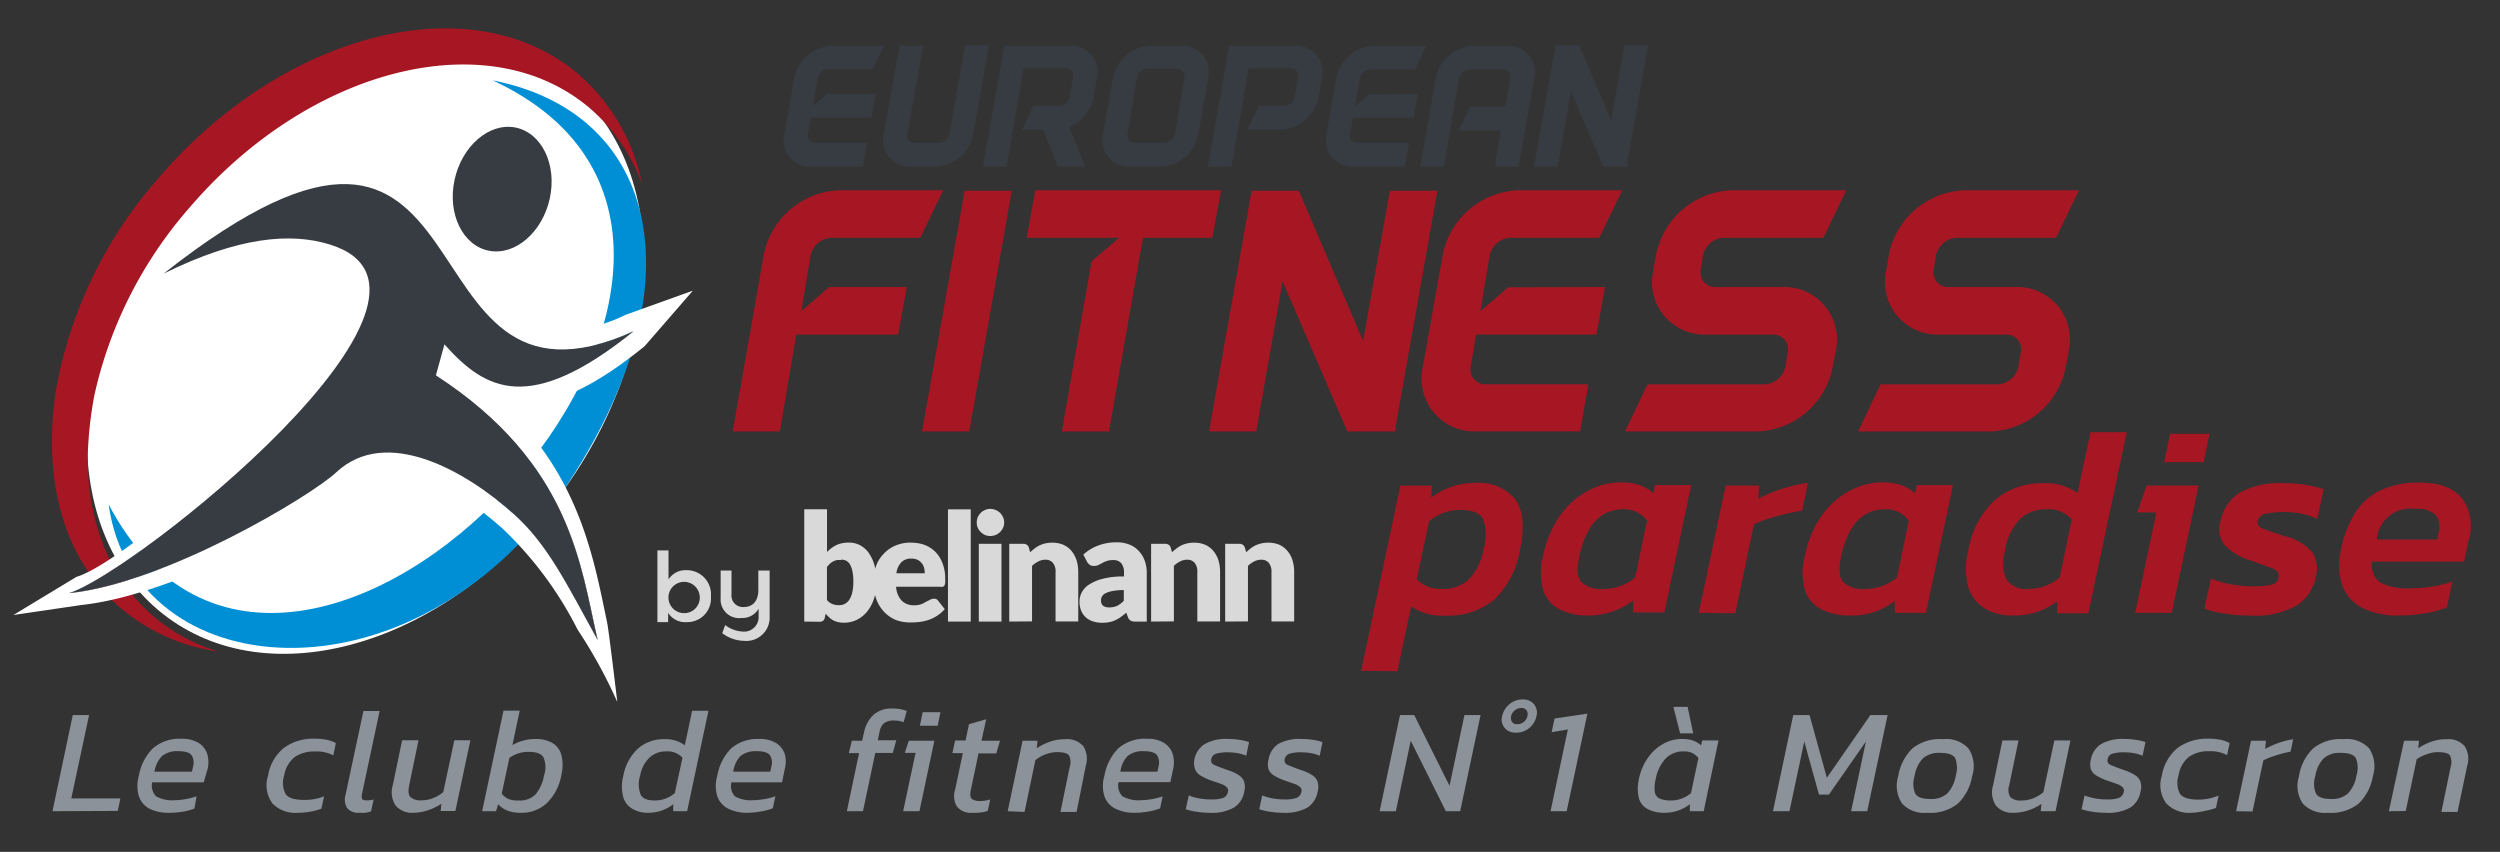 <?xml version="1.0" encoding="UTF-8"?> <svg xmlns="http://www.w3.org/2000/svg" id="Fond_clair" data-name="Fond clair" viewBox="0 0 270 92"><rect x="0" y="0" width="270" height="92" fill="#333333" stroke="none"/><defs><style>.cls-1{fill:#d9d9d9;}.cls-2{fill:#363c41;}.cls-3,.cls-6{fill:#a71623;}.cls-4,.cls-7{fill:#fff;}.cls-5{fill:#008fd4;}.cls-5,.cls-6,.cls-7,.cls-8{fill-rule:evenodd;}.cls-8{fill:#363c42;}.cls-9{fill:#8c9299;}</style></defs><g id="Calque_7_-_copie_2" data-name="Calque 7 - copie 2"><path class="cls-1" d="M76.78,64.41a2.56,2.56,0,0,1-2.62,2.78,2.18,2.18,0,0,1-2-1v1H71V59.44H72.2v3.14a2.16,2.16,0,0,1,1.94-1A2.61,2.61,0,0,1,76.78,64.41Zm-1.21,0a1.69,1.69,0,1,0-1.68,1.81A1.68,1.68,0,0,0,75.57,64.37Z"></path><path class="cls-1" d="M83.12,61.62v4.94a2.52,2.52,0,0,1-2.76,2.65A4,4,0,0,1,78,68.38l.32-.87a3.45,3.45,0,0,0,1.9.7,1.57,1.57,0,0,0,1.71-1.67v-.8a2,2,0,0,1-1.84,1,2,2,0,0,1-2.26-2.14V61.62H79v2.59a1.24,1.24,0,0,0,1.33,1.35c1,0,1.57-.7,1.57-1.82V61.62Z"></path><path class="cls-1" d="M86.86,67.13V55h2.46v4.62a3.68,3.68,0,0,1,1-.75,3.22,3.22,0,0,1,1.37-.27,2.57,2.57,0,0,1,1.19.28,2.73,2.73,0,0,1,.94.83,4.26,4.26,0,0,1,.62,1.34,6.61,6.61,0,0,1,.23,1.8,5.69,5.69,0,0,1-.26,1.75,4.41,4.41,0,0,1-.72,1.4,3.38,3.38,0,0,1-1.11.92,3.1,3.1,0,0,1-1.43.33,2.67,2.67,0,0,1-.66-.07A2.25,2.25,0,0,1,90,67a2,2,0,0,1-.44-.32,3.68,3.68,0,0,1-.39-.4l-.09.42a.56.56,0,0,1-.2.35.67.67,0,0,1-.39.1Zm4-6.64a2.46,2.46,0,0,0-.49,0,2.37,2.37,0,0,0-.4.15,1.72,1.72,0,0,0-.35.25,3.66,3.66,0,0,0-.31.35v3.56a1.46,1.46,0,0,0,.6.44,2,2,0,0,0,.68.12,1.45,1.45,0,0,0,.63-.13,1.27,1.27,0,0,0,.49-.44,2.51,2.51,0,0,0,.33-.79,5.08,5.08,0,0,0,.12-1.19,5,5,0,0,0-.1-1.11,2.35,2.35,0,0,0-.26-.74,1,1,0,0,0-.41-.4,1.15,1.15,0,0,0-.53-.12"></path><path class="cls-1" d="M98.38,58.61a4.22,4.22,0,0,1,1.5.25,3.3,3.3,0,0,1,1.92,2,4.37,4.37,0,0,1,.28,1.62,2.86,2.86,0,0,1,0,.46.72.72,0,0,1-.08.29.38.38,0,0,1-.17.14.79.79,0,0,1-.28,0H96.78a2.41,2.41,0,0,0,.63,1.53,1.86,1.86,0,0,0,1.31.47,2.26,2.26,0,0,0,.73-.1A3.13,3.13,0,0,0,100,65l.45-.23a.88.88,0,0,1,.42-.11.5.5,0,0,1,.45.22l.71.9a3.42,3.42,0,0,1-.82.72,3.75,3.75,0,0,1-.9.44,4.48,4.48,0,0,1-.93.22,7,7,0,0,1-.89.06A4.61,4.61,0,0,1,96.87,67a3.7,3.7,0,0,1-1.32-.85,4.07,4.07,0,0,1-.9-1.41,5.55,5.55,0,0,1-.32-2,4.43,4.43,0,0,1,.28-1.59,3.57,3.57,0,0,1,.81-1.32,3.76,3.76,0,0,1,1.27-.9,4.18,4.18,0,0,1,1.69-.33m.05,1.73a1.43,1.43,0,0,0-1.1.41,2.12,2.12,0,0,0-.52,1.17h3.06a2.3,2.3,0,0,0-.07-.58,1.24,1.24,0,0,0-.25-.5,1.2,1.2,0,0,0-.44-.36,1.42,1.42,0,0,0-.68-.14"></path><rect class="cls-1" x="102.38" y="55.01" width="2.46" height="12.12"></rect><path class="cls-1" d="M108.45,56.44a1.34,1.34,0,0,1-.12.56,1.65,1.65,0,0,1-.32.46,1.75,1.75,0,0,1-.48.32,1.67,1.67,0,0,1-.59.11,1.51,1.51,0,0,1-.56-.11,1.65,1.65,0,0,1-.46-.32,1.47,1.47,0,0,1-.32-.46,1.33,1.33,0,0,1-.11-.56,1.4,1.4,0,0,1,.11-.58,1.51,1.51,0,0,1,.32-.47,1.44,1.44,0,0,1,.46-.31,1.34,1.34,0,0,1,.56-.12,1.48,1.48,0,0,1,.59.12,1.52,1.52,0,0,1,.48.31,1.7,1.7,0,0,1,.32.47,1.4,1.4,0,0,1,.12.58m-.29,10.69h-2.45v-8.4h2.45Z"></path><path class="cls-1" d="M109,67.13v-8.4h1.52a.66.66,0,0,1,.38.11.53.53,0,0,1,.22.32l.14.48c.16-.15.33-.29.5-.42a2.69,2.69,0,0,1,.54-.33,3,3,0,0,1,.62-.21,3.45,3.45,0,0,1,.74-.07,3,3,0,0,1,1.19.23,2.43,2.43,0,0,1,.88.67,3.14,3.14,0,0,1,.54,1,4.35,4.35,0,0,1,.18,1.28v5.33H114V61.8a1.46,1.46,0,0,0-.28-1,1,1,0,0,0-.81-.35,1.64,1.64,0,0,0-.76.18,3.07,3.07,0,0,0-.69.48v6Z"></path><path class="cls-1" d="M122.64,67.13a1.09,1.09,0,0,1-.53-.1.73.73,0,0,1-.3-.4l-.17-.46c-.21.18-.41.33-.6.47a3.47,3.47,0,0,1-.59.34,2.36,2.36,0,0,1-.65.21,3.57,3.57,0,0,1-.76.07,3.22,3.22,0,0,1-1-.15,2.12,2.12,0,0,1-.78-.44,2,2,0,0,1-.5-.73,2.59,2.59,0,0,1-.17-1,2.1,2.1,0,0,1,.22-.92,2.28,2.28,0,0,1,.77-.86,4.83,4.83,0,0,1,1.47-.64,8.59,8.59,0,0,1,2.34-.26V61.9a1.58,1.58,0,0,0-.3-1.08,1.08,1.08,0,0,0-.84-.33,2.12,2.12,0,0,0-.72.1,2.78,2.78,0,0,0-.49.22l-.42.22a1.28,1.28,0,0,1-.5.09.75.75,0,0,1-.43-.12,1,1,0,0,1-.28-.31L117,59.9a4.84,4.84,0,0,1,1.65-1,5.62,5.62,0,0,1,2-.33,3.59,3.59,0,0,1,1.34.25,2.67,2.67,0,0,1,1,.69,2.94,2.94,0,0,1,.64,1.05,3.73,3.73,0,0,1,.22,1.32v5.25Zm-2.82-1.53a2,2,0,0,0,.83-.17,2.47,2.47,0,0,0,.72-.55V63.73a5.76,5.76,0,0,0-1.21.1,3.1,3.1,0,0,0-.76.24.92.92,0,0,0-.38.34.81.81,0,0,0-.11.41.74.74,0,0,0,.23.61,1.18,1.18,0,0,0,.68.17"></path><path class="cls-1" d="M124.32,67.13v-8.4h1.52a.66.66,0,0,1,.38.11.53.53,0,0,1,.22.32l.14.48c.16-.15.33-.29.5-.42a3,3,0,0,1,.54-.33,2.91,2.91,0,0,1,.63-.21,3.29,3.29,0,0,1,.73-.07,2.94,2.94,0,0,1,1.19.23,2.43,2.43,0,0,1,.88.67,3,3,0,0,1,.54,1,4.35,4.35,0,0,1,.18,1.28v5.33h-2.46V61.8a1.46,1.46,0,0,0-.28-1,1,1,0,0,0-.81-.35,1.64,1.64,0,0,0-.76.18,2.81,2.81,0,0,0-.68.48v6Z"></path><path class="cls-1" d="M132.32,67.13v-8.4h1.53a.66.66,0,0,1,.38.11.58.58,0,0,1,.22.32l.14.48a6.4,6.4,0,0,1,.49-.42,3,3,0,0,1,.54-.33,3.33,3.33,0,0,1,.63-.21,3.41,3.41,0,0,1,.73-.07,3,3,0,0,1,1.2.23,2.48,2.48,0,0,1,.87.67,2.8,2.8,0,0,1,.54,1,4.35,4.35,0,0,1,.18,1.28v5.33h-2.45V61.8a1.52,1.52,0,0,0-.28-1,1,1,0,0,0-.82-.35,1.67,1.67,0,0,0-.76.18,3,3,0,0,0-.68.48v6Z"></path><path class="cls-2" d="M94.57,10.14l-.46,2.57H87.56l-.29,1.72a.8.8,0,0,0,.8,1h5.57L93.2,18H87.58a2.86,2.86,0,0,1-2.88-3.48l1.08-6.1a4.36,4.36,0,0,1,4.11-3.48H95.5L94.26,7.46h-4.8a1.22,1.22,0,0,0-1.14,1l-.52,3,1.53-1.29Z"></path><path class="cls-2" d="M105.11,14.47A4.3,4.3,0,0,1,101,18H98.32a2.86,2.86,0,0,1-2.88-3.48l1.7-9.58H99.7L98,14.43a.8.8,0,0,0,.8,1h2.61a1.22,1.22,0,0,0,1.14-1l1.68-9.54h2.58Z"></path><path class="cls-2" d="M114.25,18,112.66,14h-2.27l1.24-2.58h2.77a1.18,1.18,0,0,0,1.14-1l.35-2.05a.78.78,0,0,0-.79-1h-4.55L108.71,18h-2.55l2.3-13.06h7.16a2.83,2.83,0,0,1,2.86,3.43v0l-.38,2.17v.06a4.45,4.45,0,0,1-2.62,3.12L117.21,18Zm3.85-7.35v0Zm.38-2.23v0Z"></path><path class="cls-2" d="M130.5,8.37l-1.08,6.1A4.32,4.32,0,0,1,125.33,18H122a2.86,2.86,0,0,1-2.88-3.48l1.08-6.1a4.36,4.36,0,0,1,4.11-3.48h3.29A2.85,2.85,0,0,1,130.5,8.37Zm-2.59.06a.79.79,0,0,0-.8-1h-3.19a1.21,1.21,0,0,0-1.14,1l-1,6a.8.8,0,0,0,.8,1h3.19a1.22,1.22,0,0,0,1.14-1Z"></path><path class="cls-2" d="M142.4,10.54v.06A4.39,4.39,0,0,1,138.3,14h-3.6l1.24-2.58h2.76a1.18,1.18,0,0,0,1.14-1l.35-2.05a.78.78,0,0,0-.79-1h-4.55L133,18h-2.55l2.3-13.06h7.16a2.83,2.83,0,0,1,2.87,3.43v0Zm0,.06v0Zm.39-2.23v0Z"></path><path class="cls-2" d="M153.12,10.14l-.47,2.57h-6.54l-.29,1.72a.8.8,0,0,0,.79,1h5.58L151.74,18h-5.61a2.85,2.85,0,0,1-2.88-3.48l1.08-6.1a4.35,4.35,0,0,1,4.1-3.48h5.62l-1.24,2.57H148a1.21,1.21,0,0,0-1.14,1l-.53,3,1.53-1.29Z"></path><path class="cls-2" d="M164,18h-2.57l.67-3.92h-4.54l1.23-2.58h3.78l.52-3a.78.78,0,0,0-.79-1h-3.58a1.22,1.22,0,0,0-1.15,1L155.94,18h-2.55l1.68-9.58a4.35,4.35,0,0,1,4.1-3.48h3.68a2.85,2.85,0,0,1,2.86,3.48Z"></path><path class="cls-2" d="M175.74,18h-2.58l-3.5-8.12L168.23,18h-2.56L168,4.89h2.56L174,13l1.45-8.13H178l-2.19,12.35Z"></path><path class="cls-3" d="M89.55,31h8.38L97,36.14H86L84.22,46.6H79.13l3.36-19.1a8.66,8.66,0,0,1,8.18-6.95h11.2l-2.48,5.13H89.82a2.43,2.43,0,0,0-2.28,1.93l-1,6Z"></path><path class="cls-3" d="M99.58,46.6l4.6-26h5.09L104.68,46.6Z"></path><path class="cls-3" d="M130.93,25.68h-7.49L119.77,46.6h-5.09l3.2-18.37,3-2.55h-10l.93-5.13h20.07Z"></path><path class="cls-3" d="M150.65,46.6h-5.13l-7-16.21L135.67,46.6h-5.09l4.59-26h5.1l6.94,16.21,2.9-16.21h5.13l-4.36,24.63Z"></path><path class="cls-3" d="M173.34,31l-.92,5.13h-13l-.58,3.44a1.59,1.59,0,0,0,1.58,1.93h11.12l-.89,5.09H159.41a5.7,5.7,0,0,1-5.75-6.94l2.16-12.16A8.67,8.67,0,0,1,164,20.55h11.2l-2.47,5.13h-9.58a2.41,2.41,0,0,0-2.27,1.93l-1,6,3-2.58Z"></path><path class="cls-3" d="M197.93,39.66a8.62,8.62,0,0,1-8.14,6.94H175.5l2.43-5.09h12.63a2.42,2.42,0,0,0,2.27-1.93l.24-1.51a1.56,1.56,0,0,0-1.59-1.93h-7.22a5.69,5.69,0,0,1-5.71-6.95l.31-1.69A8.67,8.67,0,0,1,187,20.55H199.4l-2.47,5.13H186.2a2.41,2.41,0,0,0-2.28,1.93l-.23,1.47A1.57,1.57,0,0,0,185.27,31h7.26a5.68,5.68,0,0,1,5.71,7Z"></path><path class="cls-3" d="M223.1,39.66A8.63,8.63,0,0,1,215,46.6H200.67l2.43-5.09h12.62A2.43,2.43,0,0,0,218,39.58l.23-1.51a1.56,1.56,0,0,0-1.58-1.93h-7.22a5.68,5.68,0,0,1-5.71-6.95L204,27.5a8.66,8.66,0,0,1,8.18-6.95h12.35l-2.47,5.13H211.36a2.43,2.43,0,0,0-2.28,1.93l-.23,1.47A1.57,1.57,0,0,0,210.43,31h7.26a5.68,5.68,0,0,1,5.71,7Z"></path></g><g id="logo_-_copie" data-name="logo - copie"><ellipse class="cls-4" cx="39.46" cy="37.65" rx="36.04" ry="26.3" transform="translate(-14.25 47.15) rotate(-53.68)"></ellipse><path class="cls-5" d="M53.21,8.68C92.78,27,31.8,92.65,11.73,54.47,14.42,74,44.08,76.81,60.9,52.89,75.61,31.07,71.34,12.24,53.21,8.68Z"></path><path class="cls-6" d="M62.46,8C51-1.7,30.71,3.35,17.08,19.28A47.19,47.19,0,0,0,5.92,42.85s0,.1,0,.16a36.81,36.81,0,0,0-.27,6.35l0,0C6,56,8.42,61.76,13.08,65.71a20.82,20.82,0,0,0,10.56,4.67,19.28,19.28,0,0,1-7-3.76c-4.9-4.17-7.25-10.47-7.16-17.53a41.48,41.48,0,0,1,.72-6.44A45.79,45.79,0,0,1,20.48,22.41c13-15.17,32.33-20,43.21-10.73a19.47,19.47,0,0,1,5.66,8.23A21.21,21.21,0,0,0,62.46,8Z"></path><path class="cls-7" d="M7.45,64.06C17.9,63,33.6,53.56,36.33,51c5.42-5.05,14-.12,19.21,4.56,3.63,3.27,5.66,7.5,9,13.54-1.85-7.91-2.79-19-17.38-28.51l-.08-.06L48,37.19l.07.08c4.35,4.84,9.09,7.58,20.35-1.48C42,47.66,54.73.37,17.67,29.55c8.12-4,13.73-4.44,17.93-3.15,17,5.22-21.32,35.66-28.15,37.66ZM55.66,13.77c2.84.56,4.51,4,3.72,7.65s-3.73,6.21-6.57,5.66-4.51-4-3.72-7.65S52.82,13.22,55.66,13.77Z"></path><path class="cls-4" d="M54.88,13.7a4.11,4.11,0,0,1,.78.07c2.84.56,4.51,4,3.72,7.65-.71,3.34-3.2,5.73-5.78,5.73a4.15,4.15,0,0,1-.79-.07c-2.84-.55-4.51-4-3.72-7.65.71-3.34,3.21-5.73,5.79-5.73M37.15,19.88c11.6,0,11.62,17.87,23.5,17.87a19,19,0,0,0,7.73-2c-5.38,4.33-9.27,6-12.34,6-3.36,0-5.74-2-8-4.48L48,37.19l-.91,3.36.08.06c14.59,9.54,15.53,20.6,17.38,28.51-3.31-6-5.34-10.27-9-13.54s-9-6.69-13.68-6.69A7.84,7.84,0,0,0,36.33,51C33.6,53.56,17.9,63,7.45,64.06c6.83-2,45.13-32.44,28.15-37.66a15.05,15.05,0,0,0-4.46-.64c-3.56,0-7.93,1.08-13.47,3.79,9-7.1,15.08-9.67,19.48-9.67m17.73-8.16h0c-3.58,0-6.83,3.07-7.73,7.29a10.24,10.24,0,0,0-.09,4c-2.39-2.84-5.41-5.08-9.91-5.08h0c-5.38,0-11.88,3.17-20.63,10.06l-2.87,5.36,4.89-2c4.86-2.38,9.1-3.59,12.6-3.59A12.86,12.86,0,0,1,35,28.3c2.57.79,2.91,2,2.9,3-.06,8.66-24,29.36-29.64,31L1.45,66.42l7.27-1.07c10.6-1.13,25.73-9.87,29-12.88a5.87,5.87,0,0,1,4.18-1.6c3.42,0,8,2.32,12.35,6.19A39.72,39.72,0,0,1,62.38,68a52.86,52.86,0,0,1,4.29,7.82s-.92-7.74-1.1-8.59c-1.37-6.42-2.82-15.76-11.36-23.61a9.8,9.8,0,0,0,1.83.17c3.84,0,8.16-2,13.58-6.4l5.21-6L67.57,34a17.38,17.38,0,0,1-6.92,1.77c-4.56,0-7-3.25-9.65-7.21a5.46,5.46,0,0,0,1.43.47,5.73,5.73,0,0,0,1.17.11c3.57,0,6.82-3.06,7.72-7.29a9.43,9.43,0,0,0-1.16-7.17A6.41,6.41,0,0,0,56,11.83a5.63,5.63,0,0,0-1.16-.11Z"></path><path class="cls-8" d="M7.45,64.06C17.9,63,33.6,53.56,36.33,51c5.42-5.05,14-.12,19.21,4.56,3.63,3.27,5.66,7.5,9,13.54-1.85-7.91-2.79-19-17.38-28.51l-.08-.06L48,37.19l.07.08c4.35,4.84,9.09,7.58,20.35-1.48C42,47.66,54.73.37,17.67,29.55c8.12-4,13.73-4.44,17.93-3.15,17,5.22-21.32,35.66-28.15,37.66ZM55.66,13.77c2.84.56,4.51,4,3.72,7.65s-3.73,6.21-6.57,5.66-4.51-4-3.72-7.65S52.82,13.22,55.66,13.77Z"></path></g><path class="cls-3" d="M147,72.45l4.24-20h3.39l-.06,1.28a8.78,8.78,0,0,1,2.2-1.16,7.94,7.94,0,0,1,2.61-.41,5,5,0,0,1,4.22,1.72c.9,1.14,1.09,2.94.57,5.42a9.64,9.64,0,0,1-2.78,5.45,7.78,7.78,0,0,1-5.28,1.74,6,6,0,0,1-3.71-1l-1.48,7Zm8.73-8.84a4.08,4.08,0,0,0,2.87-1,6.2,6.2,0,0,0,1.63-3.34,5.18,5.18,0,0,0-.05-3.2c-.34-.67-1.17-1-2.51-1a5.16,5.16,0,0,0-3.33,1.24L153,62.57a4.07,4.07,0,0,0,1.12.75A3.9,3.9,0,0,0,155.75,63.61Z"></path><path class="cls-3" d="M171.56,66.48a6.77,6.77,0,0,1-3.06-.64,3.61,3.61,0,0,1-1.83-2.07,7,7,0,0,1,0-3.79,11.25,11.25,0,0,1,1.75-4.2,8.64,8.64,0,0,1,2.92-2.68,7.45,7.45,0,0,1,3.66-1,6.58,6.58,0,0,1,2,.27,4.16,4.16,0,0,1,1.57.92l.17-.9h3.91l-2.9,13.75h-3.36l0-1.28a8.23,8.23,0,0,1-2.22,1.18A8,8,0,0,1,171.56,66.48Zm1.68-2.87a5.21,5.21,0,0,0,3.36-1.25l1.28-6.12A3,3,0,0,0,175.35,55c-2.45,0-4,1.65-4.75,4.95-.31,1.42-.26,2.37.16,2.88A3.15,3.15,0,0,0,173.24,63.61Z"></path><path class="cls-3" d="M183.47,66.19l2.9-13.75H190l-.12,1.43a15.31,15.31,0,0,1,2.54-1.06,15.76,15.76,0,0,1,2.83-.66l-.61,3c-.54.08-1.14.2-1.78.35s-1.28.33-1.89.52a11.67,11.67,0,0,0-1.55.61l-2,9.6Z"></path><path class="cls-3" d="M199.83,66.48a6.77,6.77,0,0,1-3.06-.64,3.61,3.61,0,0,1-1.83-2.07,7,7,0,0,1,0-3.79,11.41,11.41,0,0,1,1.74-4.2,8.67,8.67,0,0,1,2.93-2.68,7.44,7.44,0,0,1,3.65-1,6.54,6.54,0,0,1,2,.27,4.09,4.09,0,0,1,1.57.92l.17-.9h3.92L208,66.19h-3.36l0-1.28a7.55,7.55,0,0,1-4.81,1.57Zm1.68-2.87a5.26,5.26,0,0,0,3.37-1.25l1.27-6.12A3,3,0,0,0,203.63,55c-2.46,0-4,1.65-4.76,4.95-.31,1.42-.25,2.37.16,2.88A3.16,3.16,0,0,0,201.51,63.61Z"></path><path class="cls-3" d="M217.4,66.48a5.86,5.86,0,0,1-3-.74,4.08,4.08,0,0,1-1.82-2.3,7.79,7.79,0,0,1,0-4,9.45,9.45,0,0,1,2.9-5.46,7.78,7.78,0,0,1,5.19-1.79,6,6,0,0,1,3.71,1.05l1.39-6.56h3.92l-4.15,19.55h-3.36l0-1.28A8.23,8.23,0,0,1,220,66.09,8,8,0,0,1,217.4,66.48Zm1.69-2.87a5.25,5.25,0,0,0,3.36-1.25l1.3-6.26A3.29,3.29,0,0,0,221.09,55a4.11,4.11,0,0,0-2.87,1,6.22,6.22,0,0,0-1.66,3.38,4.61,4.61,0,0,0,.12,3.18A2.59,2.59,0,0,0,219.09,63.61Z"></path><path class="cls-3" d="M230.6,66.19l2.29-10.85h-2.06l1-2.9h5.62l-2.9,13.75Zm3.13-16.27.64-3.07h4.26L238,49.92Z"></path><path class="cls-3" d="M243.07,66.48a17.24,17.24,0,0,1-2.87-.22,10,10,0,0,1-2.12-.53l.7-3.25a9.07,9.07,0,0,0,2.16.62,12.82,12.82,0,0,0,2.3.22,9.24,9.24,0,0,0,2.09-.17.94.94,0,0,0,.75-.79c.1-.46-.14-.8-.71-1s-1.4-.51-2.5-.9a6.22,6.22,0,0,1-2.6-1.58,2.86,2.86,0,0,1-.45-2.63,4.77,4.77,0,0,1,2-3,9,9,0,0,1,4.93-1.06,14.81,14.81,0,0,1,2.38.19,12.23,12.23,0,0,1,1.83.45l-.7,3.22a5.65,5.65,0,0,0-1.67-.56,9.35,9.35,0,0,0-1.84-.19,9.83,9.83,0,0,0-2,.17,1.08,1.08,0,0,0-.92.76c-.08.42.13.72.61.89s1.26.44,2.32.79a5.59,5.59,0,0,1,3,1.77,3.36,3.36,0,0,1,.34,2.66A4.65,4.65,0,0,1,248,65.42,9.11,9.11,0,0,1,243.07,66.48Z"></path><path class="cls-3" d="M259.05,66.48a8.59,8.59,0,0,1-3.82-.78A4.48,4.48,0,0,1,253,63.3a7,7,0,0,1-.16-4,11.72,11.72,0,0,1,1.45-3.8A6.67,6.67,0,0,1,257,53a9.61,9.61,0,0,1,4.34-.87c2.12,0,3.64.56,4.54,1.67a5,5,0,0,1,.77,4.37l-.53,2.49h-9.94a2.45,2.45,0,0,0,.88,2.26,6.68,6.68,0,0,0,3.44.61,14.19,14.19,0,0,0,2.29-.2,12.58,12.58,0,0,0,2.06-.52l-.58,2.78a10.43,10.43,0,0,1-2.38.65A17.13,17.13,0,0,1,259.05,66.48Zm-2.35-8.21h6.52l.15-.75a2.16,2.16,0,0,0-.29-1.87,2.75,2.75,0,0,0-2.21-.68,3.61,3.61,0,0,0-4.17,3.3Z"></path><path class="cls-9" d="M5.67,87.61,7.86,77.23H9.62l-1.92,9H13l-.28,1.35Z"></path><path class="cls-9" d="M18.24,87.78a4.54,4.54,0,0,1-2.1-.44A2.41,2.41,0,0,1,15,86a4.05,4.05,0,0,1,0-2.24,5.53,5.53,0,0,1,1.48-2.91,4.35,4.35,0,0,1,3.14-1.06,3.33,3.33,0,0,1,1.82.44,2.23,2.23,0,0,1,.93,1.17,3.15,3.15,0,0,1,.05,1.65L22,84.49H16.44A1.61,1.61,0,0,0,16.86,86a3.46,3.46,0,0,0,2,.42,6.52,6.52,0,0,0,1.21-.12A6.64,6.64,0,0,0,21.23,86L21,87.32a5.65,5.65,0,0,1-1.26.34A8.43,8.43,0,0,1,18.24,87.78Zm-1.56-4.44h4.05l.11-.53a1.49,1.49,0,0,0-.14-1.23q-.32-.45-1.41-.45a2.6,2.6,0,0,0-1.8.53A3.15,3.15,0,0,0,16.68,83.34Z"></path><path class="cls-9" d="M32.17,87.78a3.45,3.45,0,0,1-2.74-1,3.31,3.31,0,0,1-.48-3,4.86,4.86,0,0,1,1.7-3,5.31,5.31,0,0,1,3.31-1,6.67,6.67,0,0,1,1.31.11,4,4,0,0,1,1,.36L36,81.58A3.89,3.89,0,0,0,34,81.16a3.7,3.7,0,0,0-2.16.59,3.23,3.23,0,0,0-1.15,2,2.65,2.65,0,0,0,.15,2c.29.43.95.64,2,.64A5.5,5.5,0,0,0,35,86l-.29,1.34a6.72,6.72,0,0,1-1.21.32A7.28,7.28,0,0,1,32.17,87.78Z"></path><path class="cls-9" d="M38.8,87.78a1.57,1.57,0,0,1-1.3-.49,1.82,1.82,0,0,1-.17-1.5l1.92-9H41l-1.89,8.88a1,1,0,0,0,0,.61c.07.11.22.16.47.16a3.31,3.31,0,0,0,.77-.09l-.27,1.27a3,3,0,0,1-.62.16A6.53,6.53,0,0,1,38.8,87.78Z"></path><path class="cls-9" d="M44.62,87.78A2.31,2.31,0,0,1,42.73,87a2.62,2.62,0,0,1-.3-2.23l1-4.82H45.2l-1,4.82c-.13.63-.1,1.06.11,1.3a1.61,1.61,0,0,0,1.24.36,3.3,3.3,0,0,0,1.24-.24,3.9,3.9,0,0,0,1.08-.64l1.2-5.6H50.8l-1.62,7.64H47.59l.08-.79a6,6,0,0,1-1.37.68A5.1,5.1,0,0,1,44.62,87.78Z"></path><path class="cls-9" d="M56.21,87.78a3.83,3.83,0,0,1-1.4-.23,2.66,2.66,0,0,1-1-.69l-.24.75H52.07l2.31-10.86h1.75l-.79,3.72a5,5,0,0,1,2.54-.66,3.5,3.5,0,0,1,1.74.41,2.12,2.12,0,0,1,1,1.28,4.53,4.53,0,0,1,0,2.23A5.49,5.49,0,0,1,59,86.79,4,4,0,0,1,56.21,87.78ZM56,86.45a2.37,2.37,0,0,0,1.85-.67,4.39,4.39,0,0,0,.9-2,2.78,2.78,0,0,0-.06-2c-.25-.39-.78-.58-1.6-.58a3.42,3.42,0,0,0-2.08.66l-.82,3.84a1.73,1.73,0,0,0,.76.6A2.52,2.52,0,0,0,56,86.45Z"></path><path class="cls-9" d="M70,87.78a3.23,3.23,0,0,1-1.69-.42,2.17,2.17,0,0,1-1-1.28,4.47,4.47,0,0,1,0-2.25,5.31,5.31,0,0,1,1.61-3,4.2,4.2,0,0,1,2.81-1,3.46,3.46,0,0,1,2.23.66l.79-3.72h1.76L74.21,87.61h-1.5l0-.75a4.52,4.52,0,0,1-1.27.69A4.63,4.63,0,0,1,70,87.78Zm.76-1.33a3.22,3.22,0,0,0,2.12-.8l.83-3.82a2.21,2.21,0,0,0-1.76-.68,2.59,2.59,0,0,0-1.77.64,3.57,3.57,0,0,0-1.05,2,3,3,0,0,0,.05,2C69.39,86.25,69.91,86.45,70.73,86.45Z"></path><path class="cls-9" d="M80.76,87.78a4.61,4.61,0,0,1-2.11-.44A2.39,2.39,0,0,1,77.47,86a3.88,3.88,0,0,1,0-2.24,5.6,5.6,0,0,1,1.47-2.91A4.35,4.35,0,0,1,82,79.81a3.33,3.33,0,0,1,1.82.44,2.23,2.23,0,0,1,.93,1.17,3.05,3.05,0,0,1,0,1.65l-.29,1.42H79A1.61,1.61,0,0,0,79.37,86a3.46,3.46,0,0,0,2,.42A7.83,7.83,0,0,0,83.74,86l-.28,1.29a5.56,5.56,0,0,1-1.25.34A8.6,8.6,0,0,1,80.76,87.78Zm-1.57-4.44h4l.11-.53a1.49,1.49,0,0,0-.14-1.23q-.31-.45-1.41-.45a2.59,2.59,0,0,0-1.79.53A3.09,3.09,0,0,0,79.19,83.34Z"></path><path class="cls-9" d="M91.46,87.61l1.32-6.27H91.67L92,80h1.11l.21-.93a3.59,3.59,0,0,1,1-1.85,2.9,2.9,0,0,1,2.1-.7,4.32,4.32,0,0,1,.84.07,4.06,4.06,0,0,1,.67.2L97.59,78a2.78,2.78,0,0,0-1-.18,1.74,1.74,0,0,0-1.11.28,1.58,1.58,0,0,0-.49.93l-.19.92h2l-.38,1.37H94.53L93.2,87.61Z"></path><path class="cls-9" d="M97.54,87.61l1.34-6.3H97.72L98.15,80h2.76L99.3,87.61Zm1.81-9.23.3-1.46h1.92l-.3,1.46Z"></path><path class="cls-9" d="M105.05,87.78a1.94,1.94,0,0,1-1.69-.66,2.15,2.15,0,0,1-.22-1.78l.85-4h-1.13l.29-1.37h1.13l.37-1.76,1.86-.53L106,80h2l-.4,1.37h-1.92l-.82,3.9c-.11.5-.08.82.08,1a1.47,1.47,0,0,0,1,.23,3.32,3.32,0,0,0,1-.16l-.26,1.24A4.67,4.67,0,0,1,105.05,87.78Z"></path><path class="cls-9" d="M108.83,87.61,110.44,80h1.61l-.08.81a6.5,6.5,0,0,1,1.37-.69,4.77,4.77,0,0,1,1.65-.28,2.32,2.32,0,0,1,2,.74,2.53,2.53,0,0,1,.28,2.11l-1,5h-1.74l1-4.87a1.65,1.65,0,0,0-.08-1.24c-.17-.23-.61-.35-1.31-.35a3.43,3.43,0,0,0-1.22.24,3.81,3.81,0,0,0-1.1.63l-1.17,5.59Z"></path><path class="cls-9" d="M122.57,87.78a4.61,4.61,0,0,1-2.11-.44A2.39,2.39,0,0,1,119.28,86a3.88,3.88,0,0,1,0-2.24,5.6,5.6,0,0,1,1.47-2.91,4.35,4.35,0,0,1,3.14-1.06,3.33,3.33,0,0,1,1.82.44,2.23,2.23,0,0,1,.93,1.17,3.15,3.15,0,0,1,.06,1.65l-.3,1.42h-5.59a1.61,1.61,0,0,0,.42,1.53,3.46,3.46,0,0,0,2,.42,7.83,7.83,0,0,0,2.34-.41l-.28,1.29a5.56,5.56,0,0,1-1.25.34A8.6,8.6,0,0,1,122.57,87.78ZM121,83.34h4l.11-.53a1.49,1.49,0,0,0-.14-1.23q-.31-.45-1.41-.45a2.59,2.59,0,0,0-1.79.53A3.09,3.09,0,0,0,121,83.34Z"></path><path class="cls-9" d="M130.68,87.78a8.73,8.73,0,0,1-1.49-.12,5.69,5.69,0,0,1-1.13-.27l.33-1.48a6.33,6.33,0,0,0,1.13.32,7.71,7.71,0,0,0,1.24.11,3.9,3.9,0,0,0,1.32-.16.83.83,0,0,0,.53-.63.53.53,0,0,0-.11-.53,1.8,1.8,0,0,0-.63-.36l-1.1-.38a6,6,0,0,1-1.07-.5,1.4,1.4,0,0,1-.62-.68A2,2,0,0,1,129,82a2.52,2.52,0,0,1,1.07-1.62,4.64,4.64,0,0,1,2.59-.57,7,7,0,0,1,1.24.1,5.09,5.09,0,0,1,1,.24l-.31,1.47a4.26,4.26,0,0,0-.93-.28,6.08,6.08,0,0,0-1-.09,4.34,4.34,0,0,0-1.29.14.77.77,0,0,0-.55.58.52.52,0,0,0,.31.64q.41.18,1.32.51a5.45,5.45,0,0,1,1.31.58,1.46,1.46,0,0,1,.61.73,2,2,0,0,1,0,1.1,2.51,2.51,0,0,1-1.11,1.69A4.8,4.8,0,0,1,130.68,87.78Z"></path><path class="cls-9" d="M138.61,87.78a8.61,8.61,0,0,1-1.48-.12,5.52,5.52,0,0,1-1.13-.27l.32-1.48a6.21,6.21,0,0,0,1.14.32,7.49,7.49,0,0,0,1.23.11,3.9,3.9,0,0,0,1.32-.16.83.83,0,0,0,.53-.63.51.51,0,0,0-.11-.53,1.8,1.8,0,0,0-.63-.36l-1.09-.38a6.07,6.07,0,0,1-1.08-.5,1.45,1.45,0,0,1-.62-.68,2,2,0,0,1,0-1.1A2.52,2.52,0,0,1,138,80.38a4.67,4.67,0,0,1,2.59-.57,6.85,6.85,0,0,1,1.24.1,5.09,5.09,0,0,1,1,.24l-.3,1.47a4.36,4.36,0,0,0-.94-.28,6,6,0,0,0-1-.09,4.34,4.34,0,0,0-1.29.14.77.77,0,0,0-.55.58.52.52,0,0,0,.31.64q.41.18,1.32.51a5.27,5.27,0,0,1,1.31.58,1.41,1.41,0,0,1,.61.73,2,2,0,0,1,0,1.1,2.54,2.54,0,0,1-1.1,1.69A4.86,4.86,0,0,1,138.61,87.78Z"></path><path class="cls-9" d="M149,87.61l2.2-10.38h1.54l3.81,7.64,1.61-7.64h1.74L157.7,87.61h-1.55L152.36,80l-1.61,7.62Z"></path><path class="cls-9" d="M163.7,79.13a1.5,1.5,0,0,1-1.19-.51,1.4,1.4,0,0,1-.28-1.28,2.3,2.3,0,0,1,.78-1.28,2.14,2.14,0,0,1,1.46-.52,1.47,1.47,0,0,1,1.2.52,1.43,1.43,0,0,1,.27,1.28,2.24,2.24,0,0,1-2.24,1.79Zm.19-.92a1.07,1.07,0,0,0,.69-.25,1.08,1.08,0,0,0,.38-.62.81.81,0,0,0-.08-.62.69.69,0,0,0-.62-.25,1.13,1.13,0,0,0-1.06.87.91.91,0,0,0,.09.62A.64.64,0,0,0,163.89,78.21Z"></path><path class="cls-9" d="M167.46,87.61l1.87-8.83-1.75.29.31-1.47,3.55-.53L169.2,87.61Z"></path><path class="cls-9" d="M179.74,87.78a3.75,3.75,0,0,1-1.73-.37,1.89,1.89,0,0,1-1-1.17,4.5,4.5,0,0,1,0-2.14,5.9,5.9,0,0,1,1-2.3,4.83,4.83,0,0,1,1.63-1.47,4.06,4.06,0,0,1,2-.52,3.66,3.66,0,0,1,1.18.16,2.77,2.77,0,0,1,.9.53l.12-.53h1.76L184,87.61h-1.5l0-.75a4.57,4.57,0,0,1-1.28.69A4.63,4.63,0,0,1,179.74,87.78Zm.76-1.33a3.27,3.27,0,0,0,2.13-.8l.8-3.79a2.17,2.17,0,0,0-.65-.53,2.1,2.1,0,0,0-.94-.18,2.65,2.65,0,0,0-1.94.76,4.38,4.38,0,0,0-1.08,2.21,3.84,3.84,0,0,0-.1,1.41.93.93,0,0,0,.51.71A3,3,0,0,0,180.5,86.45Zm.95-7.25-.72-2.86h1.53l.61,2.86Z"></path><path class="cls-9" d="M191.48,87.61l2.19-10.38h1.76L197.3,84,202,77.23h1.86l-2.2,10.38h-1.74l1.6-7.53-4,5.74h-1.07l-1.59-5.74-1.6,7.53Z"></path><path class="cls-9" d="M208.14,87.78a3.26,3.26,0,0,1-2.72-1,3.46,3.46,0,0,1-.41-2.95,5.38,5.38,0,0,1,1.53-3,4.7,4.7,0,0,1,3.29-1,3.28,3.28,0,0,1,2.76,1,3.47,3.47,0,0,1,.4,3,5.35,5.35,0,0,1-1.53,2.95A4.75,4.75,0,0,1,208.14,87.78Zm.32-1.49a2.56,2.56,0,0,0,1.84-.59,3.67,3.67,0,0,0,.92-1.91,3,3,0,0,0-.05-1.9c-.22-.39-.77-.58-1.65-.58a2.63,2.63,0,0,0-1.83.58,3.49,3.49,0,0,0-.91,1.9,2.79,2.79,0,0,0,.06,1.91C207.07,86.1,207.61,86.29,208.46,86.29Z"></path><path class="cls-9" d="M217.46,87.78a2.31,2.31,0,0,1-1.89-.76,2.61,2.61,0,0,1-.31-2.23l1-4.82H218l-1,4.82a1.57,1.57,0,0,0,.11,1.3,1.63,1.63,0,0,0,1.25.36,3.34,3.34,0,0,0,1.24-.24,4.22,4.22,0,0,0,1.08-.64l1.19-5.6h1.74L222,87.61h-1.6l.08-.79a5.65,5.65,0,0,1-1.37.68A5,5,0,0,1,217.46,87.78Z"></path><path class="cls-9" d="M227.42,87.78a8.61,8.61,0,0,1-1.48-.12,5.69,5.69,0,0,1-1.13-.27l.32-1.48a6.21,6.21,0,0,0,1.14.32,7.49,7.49,0,0,0,1.23.11,3.9,3.9,0,0,0,1.32-.16.87.87,0,0,0,.54-.63.53.53,0,0,0-.12-.53,1.8,1.8,0,0,0-.63-.36l-1.09-.38a5.65,5.65,0,0,1-1.07-.5,1.42,1.42,0,0,1-.63-.68,2,2,0,0,1,0-1.1,2.51,2.51,0,0,1,1.06-1.62,4.68,4.68,0,0,1,2.6-.57,6.81,6.81,0,0,1,1.23.1,5.2,5.2,0,0,1,1,.24l-.31,1.47a4.36,4.36,0,0,0-.94-.28,5.89,5.89,0,0,0-1-.09,4.38,4.38,0,0,0-1.29.14.74.74,0,0,0-.54.58.51.51,0,0,0,.3.64q.4.18,1.32.51a5.27,5.27,0,0,1,1.31.58,1.41,1.41,0,0,1,.61.73,2,2,0,0,1,0,1.1,2.54,2.54,0,0,1-1.1,1.69A4.86,4.86,0,0,1,227.42,87.78Z"></path><path class="cls-9" d="M236.71,87.78a3.44,3.44,0,0,1-2.74-1,3.31,3.31,0,0,1-.49-3,4.9,4.9,0,0,1,1.7-3,5.34,5.34,0,0,1,3.32-1,6.63,6.63,0,0,1,1.3.11,3.88,3.88,0,0,1,1,.36l-.27,1.3a3.93,3.93,0,0,0-1.94-.42,3.7,3.7,0,0,0-2.16.59,3.18,3.18,0,0,0-1.14,2,2.61,2.61,0,0,0,.14,2c.29.43,1,.64,2,.64a5.59,5.59,0,0,0,2.18-.44l-.29,1.34a6.94,6.94,0,0,1-1.21.32A7.35,7.35,0,0,1,236.71,87.78Z"></path><path class="cls-9" d="M241.5,87.61,243.11,80h1.61l-.08.89a9.11,9.11,0,0,1,1.43-.65,8.82,8.82,0,0,1,1.59-.4l-.28,1.34a10.22,10.22,0,0,0-1,.23c-.37.1-.73.22-1.07.34a5.23,5.23,0,0,0-.87.38l-1.17,5.51Z"></path><path class="cls-9" d="M251.41,87.78a3.25,3.25,0,0,1-2.71-1,3.43,3.43,0,0,1-.41-2.95,5.26,5.26,0,0,1,1.53-3,4.7,4.7,0,0,1,3.29-1,3.28,3.28,0,0,1,2.76,1,3.51,3.51,0,0,1,.4,3,5.35,5.35,0,0,1-1.53,2.95A4.78,4.78,0,0,1,251.41,87.78Zm.33-1.49a2.54,2.54,0,0,0,1.83-.59,3.6,3.6,0,0,0,.92-1.91,2.83,2.83,0,0,0-.05-1.9c-.21-.39-.76-.58-1.64-.58a2.59,2.59,0,0,0-1.83.58,3.49,3.49,0,0,0-.91,1.9,2.73,2.73,0,0,0,.06,1.91C250.35,86.1,250.89,86.29,251.74,86.29Z"></path><path class="cls-9" d="M258,87.61,259.64,80h1.61l-.08.81a6.27,6.27,0,0,1,1.37-.69,4.71,4.71,0,0,1,1.64-.28,2.34,2.34,0,0,1,2,.74,2.53,2.53,0,0,1,.28,2.11l-1.05,5h-1.74l1-4.87a1.65,1.65,0,0,0-.08-1.24c-.17-.23-.61-.35-1.31-.35a3.35,3.35,0,0,0-1.22.24A3.81,3.81,0,0,0,261,82l-1.18,5.59Z"></path></svg> 